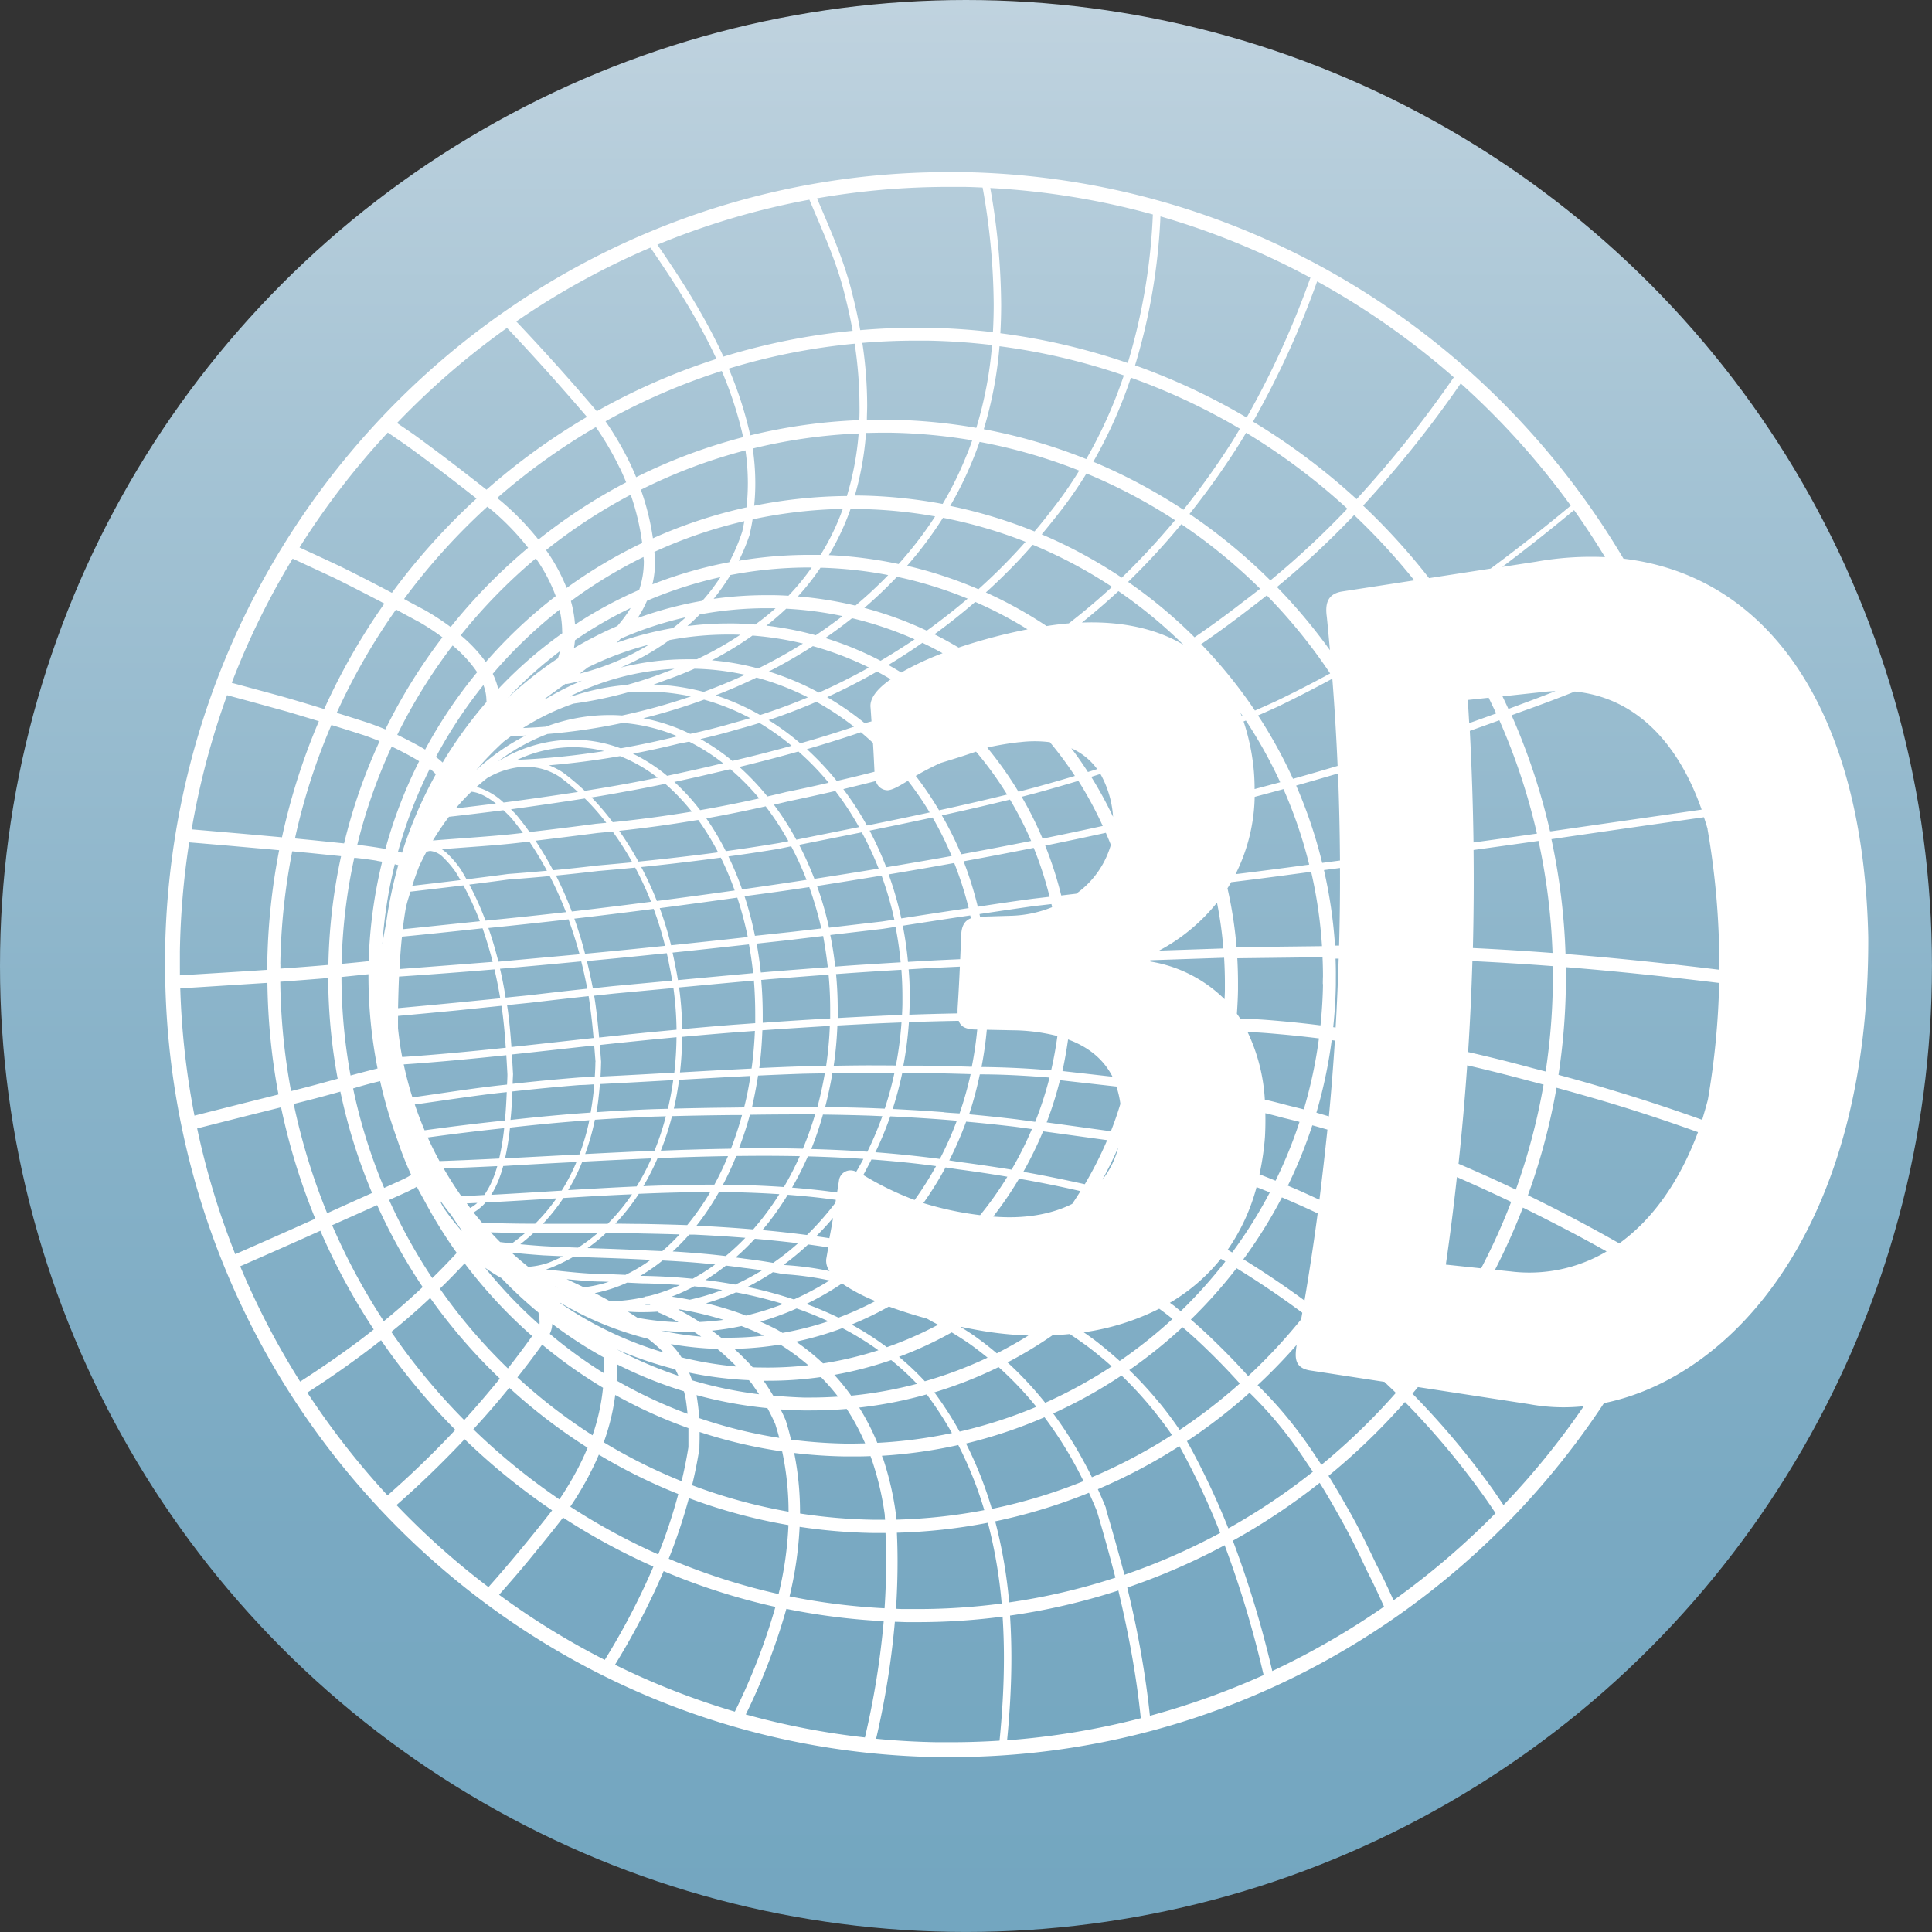 <svg id="Layer_1" data-name="Layer 1" xmlns="http://www.w3.org/2000/svg" xmlns:xlink="http://www.w3.org/1999/xlink" viewBox="0 0 523.45 523.45"><rect x="0" y="0" width="523.45" height="523.45" fill="#333333" stroke="none"/><defs><style>.cls-1{fill:url(#linear-gradient);}.cls-2{fill:#fff;}</style><linearGradient id="linear-gradient" x1="261.72" x2="261.72" y2="523.45" gradientUnits="userSpaceOnUse"><stop offset="0" stop-color="#c0d3df"/><stop offset="0.24" stop-color="#a4c3d4"/><stop offset="0.54" stop-color="#89b3c9"/><stop offset="0.8" stop-color="#79a9c2"/><stop offset="1" stop-color="#73a6c0"/></linearGradient></defs><circle class="cls-1" cx="261.72" cy="261.72" r="261.72"/><path class="cls-2" d="M549,394.44c-1.27-61.27-26.89-97.92-66.32-102.59C446.15,230.2,379.87,188.43,303.54,187.12c-1.22,0-2.45,0-3.67,0-115.75,0-210.45,93.77-212.32,211.1h0c0,1.17,0,2.35,0,3.52,0,117,92.93,212.82,209.18,214.81,1.22,0,2.45,0,3.67,0,73.69,0,138.84-38,177-95.9C512.15,513.6,549.29,473.1,549,394.44Zm-45,49.45-2.22-.79Q491,439.3,480.07,436q-7.47-2.28-15-4.29a176.22,176.22,0,0,0,2-24.05c0-.95,0-1.9,0-2.84,0-.77,0-1.52,0-2.29,13.86,1.12,27.7,2.59,41.54,4.28a214.25,214.25,0,0,1-3.07,31.67C505.05,440.32,504.52,442.14,504,443.89Zm-83,74a173.4,173.4,0,0,1-20.16,19.48q-.74-1.14-1.5-2.25A120.8,120.8,0,0,0,391.13,524q-3.54-4.25-7.58-8.21a150.77,150.77,0,0,0,10.56-10.89.68.68,0,0,0,0,.14c-.46,3.19-.65,6.09,3.72,6.77l20.08,3.08C418.92,515.89,420,516.86,421,517.87ZM117,401.66l1.77,0A172.31,172.31,0,0,1,122,371.14l5.17.5,8.06.82a152.62,152.62,0,0,0-3.44,29.46q-6.51.56-13,1c0-.42,0-.84,0-1.26Zm388.45-36.53a213.59,213.59,0,0,1,3.19,36.8c0,.43,0,.87,0,1.3-13.86-1.69-27.75-3.15-41.66-4.27a174.56,174.56,0,0,0-3.83-31.13l.16,0q20.54-3,41.17-5.92C504.84,363,505.17,364,505.48,365.13ZM258,534.16a133.67,133.67,0,0,0,13.65.93l2.3,0c1.58,0,3.15,0,4.72-.09.21.6.43,1.2.63,1.81a79.37,79.37,0,0,1,3.24,14.11c0,.44.05.88.08,1.32h-.67c-.84,0-1.69,0-2.53,0a145.58,145.58,0,0,1-19.84-1.69c0-.08,0-.17,0-.25A81.86,81.86,0,0,0,258,534.16Zm17.64-12.31a113.62,113.62,0,0,0,18.26-3.57,96.28,96.28,0,0,1,6.83,10.48,128.11,128.11,0,0,1-20.21,2.65A64.21,64.21,0,0,0,275.61,521.85Zm193.78-194c15.65,1.51,27.66,12.73,34.44,32q-20.43,2.94-40.78,5.87l-.3,0a174.31,174.31,0,0,0-10.42-31.44l3-1.1Q462.38,330.7,469.39,327.9ZM374.82,482.26a127.8,127.8,0,0,1-12.09,13.48c-.48-.39-1-.78-1.44-1.16s-1-.75-1.5-1.12a50.47,50.47,0,0,0,13.81-11.91Zm-164.9,23.82h0a103.35,103.35,0,0,0,15.87,5.41c.29.57.57,1.15.83,1.75A112.38,112.38,0,0,1,209.92,506.08Zm18.2,11.36c.13.47.26.95.38,1.44.25,1.57.45,3.13.6,4.67a128.14,128.14,0,0,1-19.21-9c.09-1.44.14-2.91.14-4.4A115.63,115.63,0,0,0,228.12,517.44Zm-33.71-24,.18,0a89.52,89.52,0,0,0,23.82,9.79,41,41,0,0,1,4.22,3.7A98.85,98.85,0,0,1,194.41,493.41Zm-3.68-9L192,484h0a49.35,49.35,0,0,0,6.2-3c1.91.08,3.83.14,5.75.21,4.71.16,9.43.32,14.2.58l1,0a42.59,42.59,0,0,1-6.87,4.11q-3.3-.15-6.56-.26h0C202.16,485.69,196,485,190.73,484.43Zm3.34,5h0l-.8-.34-.11-.07Zm26.24-197c-.05-.82-.12-1.63-.19-2.43a127.08,127.08,0,0,1,24.37-8.32c-.17.94-.35,1.88-.57,2.83a52.41,52.41,0,0,1-3.53,8.29,115.5,115.5,0,0,0-20.81,6,27.34,27.34,0,0,0,.73-6.31v-.09ZM212.73,488l3.9.19h0q5.16.07,10.38.48a49.28,49.28,0,0,1-8.19,2.91l-1.25.21a.36.36,0,0,0,0,.1,46.72,46.72,0,0,1-9.46,1.17q-2.07-1.16-4.13-2.22A38.76,38.76,0,0,0,212.73,488ZM201,489.27c-1.61-.79-3.18-1.53-4.66-2.2,3.56.36,7,.64,9.43.64l2,.08A35.63,35.63,0,0,1,201,489.27Zm-13.6-14.7h17.35a47.05,47.05,0,0,1-5.3,3.95c-3.14-.11-6.26-.24-9.36-.41-2.1-.14-4.21-.31-6.31-.51Q185.65,476.14,187.36,474.57Zm-5.84,2.81c-1.08-.11-2.16-.24-3.24-.37-.86-.86-1.7-1.73-2.53-2.63,3.07.09,6.2.14,9.34.17Q183.4,476,181.52,477.38ZM171.91,353.7c1-.84,1.91-1.63,2.89-2.39a22.18,22.18,0,0,1,8.5-2.94l2.28-.12a16.4,16.4,0,0,1,9,2.82c1.7,1.27,3.3,2.61,4.82,4-6.67,1-13.5,2-20.14,2.86A18,18,0,0,0,171.91,353.7Zm5.27,4.49c-3.72.47-7.37.92-10.88,1.32a58.67,58.67,0,0,1,4.21-4.51C172.7,355.17,175,356.51,177.18,358.19Zm32.89-48.09a102.31,102.31,0,0,0-11.75,6c.12-.72.22-1.43.28-2.15a113.48,113.48,0,0,1,15.09-8.74A33.82,33.82,0,0,1,210.07,310.1Zm18.58-2.38c-1.12,1-2.29,2-3.49,2.94a89.57,89.57,0,0,0-15.29,4l1.15-1.15A97.42,97.42,0,0,1,228.65,307.72Zm-26.76,13.75.2-.16a86.39,86.39,0,0,1,16.56-6.16A68.15,68.15,0,0,1,199.87,323Zm22.31-7.56a85.38,85.38,0,0,1,15.91-1.49l1.48,0,1.8.05a87.52,87.52,0,0,1-8.75,5.15c-1,.52-2,1-3,1.49l-1.17,0h-1.27A73.59,73.59,0,0,0,211,321.36,69.35,69.35,0,0,0,224.2,313.91Zm180.47,86.31h.85c-.2,6.22-.46,12.45-.83,18.66-.22,0-.43-.07-.65-.09.4-3.82.65-7.68.71-11.59,0-.7,0-1.4,0-2.1C404.77,403.46,404.73,401.84,404.67,400.22Zm1-3.54h-1.14a129.85,129.85,0,0,0-3-20.45l4.34-.57Q405.92,386.19,405.63,396.68Zm-2,25.62.82.12q-.66,10.27-1.62,20.53c-1.13-.33-2.26-.67-3.39-1A128.91,128.91,0,0,0,403.63,422.3Zm-200-75.82c2.38-.34,4.75-.72,7.13-1.13A41.35,41.35,0,0,1,221,351.2c-2.66.54-5.32,1.07-8,1.56-3.79.7-7.74,1.37-11.75,2a65.38,65.38,0,0,0-5.84-4.92h0l0,0a18.89,18.89,0,0,0-3.87-2C195.57,347.5,199.61,347.05,203.65,346.48Zm-20.73-.12A35.62,35.62,0,0,1,198,342.93h.59a35,35,0,0,1,7.92,1.06c-1.06.17-2.12.33-3.18.47C196.51,345.45,189.67,346.07,182.92,346.36ZM279.08,338v.15L279,338Zm40,3.58a32.43,32.43,0,0,1,8.19,0,101.44,101.44,0,0,1,6.78,9.14q-5.51,1.65-11.06,3.17L318.76,355a99.63,99.63,0,0,0-8.44-11.92l.39-.14A80.52,80.52,0,0,1,319.09,341.56ZM308.37,469.72A86.63,86.63,0,0,1,293,466.45a92.81,92.81,0,0,0,6-9.66l3.45.52q6.67.88,13.3,2A94.18,94.18,0,0,1,308.37,469.72ZM205.68,428.14c-.11-1.48-.23-3-.36-4.53,4.76-.52,9.48-1,14.11-1.46l6.68-.64a93.49,93.49,0,0,1-.59,9.59c-6.69.38-13.35.75-20,1.07.08-1.32.13-2.64.16-4v-.07Zm21.13,4.91q6.57-.37,13.16-.73l6.18-.32c-.46,2.91-1,5.76-1.72,8.53l-3.32.05q-7.87.07-15.73.28C226,438.28,226.45,435.67,226.81,433.05Zm77.07-87.78,3.38-1.13a94.66,94.66,0,0,1,8.42,11.63q-7.8,1.92-15.65,3.65l-2.79.61a91.16,91.16,0,0,0-6.31-9.32,69.5,69.5,0,0,1,6.74-3.5C299.74,346.58,301.81,345.94,303.88,345.27ZM248.21,431.9q6-.28,11.91-.49c2.05-.05,4.11-.08,6.17-.11-.54,3.11-1.21,6.16-2,9.13-1.41,0-2.83,0-4.24,0H258c-3.81,0-7.62,0-11.44.1C247.19,437.7,247.76,434.83,248.21,431.9ZM246.45,430l-6.59.34c-4.27.22-8.54.47-12.81.71a89.05,89.05,0,0,0,.58-9.64q6.9-.63,13.81-1.18l5.91-.43C247.21,423.23,246.91,426.64,246.45,430ZM289,403.12c1.88-.11,3.75-.23,5.63-.33,2.75-.15,5.5-.27,8.25-.4-.17,3.82-.37,7.62-.62,11.43,0,.43,0,.85,0,1.24H302q-6.4.12-12.82.35c.05-1.08.09-2.16.1-3.25,0-.55,0-1.09,0-1.63C289.32,408,289.22,405.56,289,403.12Zm14.21-8.58c-.07,1.94-.16,3.88-.24,5.83-2.82.13-5.64.25-8.45.41l-5.69.32a97.53,97.53,0,0,0-1.41-9.8q7.47-1.17,14.94-2.3l3.33-.49c.06.26.11.52.16.78C304,390,303.18,391.68,303.25,394.54Zm-14.17,22.89q6.5-.23,13-.35h.54c.48,1.42,1.66,2.28,4.54,2.35h.47a100.86,100.86,0,0,1-1.48,10.09q-6.84-.22-13.65-.31l-4.89,0A100,100,0,0,0,289.08,417.43Zm27.54-28.82-8.23.25-.15-.72c4.85-.72,9.7-1.44,14.56-2.13l4.93-.57c.07.27.12.56.18.84A31.85,31.85,0,0,1,316.62,388.61Zm5.92-4.6q-7.4,1-14.76,2.15a98.36,98.36,0,0,0-3.85-12.31q9.52-1.74,19-3.64a97.64,97.64,0,0,1,4.3,13.25Zm-17.27,2.52-3.17.48q-7.53,1.13-15.05,2.31a94.55,94.55,0,0,0-3.42-11.92q8.89-1.48,17.76-3.09A95,95,0,0,1,305.27,386.53ZM249.06,406l2.12-.2q8.06-.65,16.13-1.25c.29,3.11.44,6.28.44,9.49,0,.55,0,1.1,0,1.66,0,.24,0,.48,0,.73q-9.15.51-18.28,1.17c0-.16,0-.32,0-.48,0-.59,0-1.18,0-1.77Q249.46,410.59,249.06,406Zm.32,13.63q9.13-.64,18.27-1.18a100.34,100.34,0,0,1-1,10.83c-2.19,0-4.38.07-6.56.12q-5.79.19-11.56.47C249,426.52,249.24,423.1,249.38,419.62Zm19,11.64q4.57-.08,9.16-.11l7.62,0a95.54,95.54,0,0,1-2.63,9.71l-3.56-.15q-6.29-.21-12.58-.29C267.15,437.46,267.82,434.39,268.34,431.26Zm-.57-37.46L282,392.15H282l3.45-.54a93.79,93.79,0,0,1,1.39,9.61q-6.74.4-13.49.85l-4.24.31Q268.63,398,267.77,393.8Zm9.72,35.33c-2.95,0-5.89.06-8.83.1a102.14,102.14,0,0,0,1-10.9q6.07-.34,12.16-.62l5.21-.21a98,98,0,0,1-1.52,11.66C282.85,429.14,280.17,429.14,277.49,429.13Zm4.26-13.44q-6,.27-12,.61c0-.2,0-.39,0-.58,0-.57,0-1.13,0-1.69,0-3.26-.15-6.48-.45-9.64l4.18-.3q6.75-.46,13.52-.86c.18,2.41.28,4.84.28,7.3,0,.53,0,1.06,0,1.6,0,1.12-.06,2.24-.11,3.35C285.36,415.54,283.56,415.62,281.75,415.69Zm1.16-40.22a91.38,91.38,0,0,0-4.52-9.94c5.67-1.15,11.37-2.33,17.05-3.56a91.19,91.19,0,0,1,5.18,10.43Q291.77,374,282.91,375.47Zm-2,.34q-8.73,1.44-17.48,2.78a90.43,90.43,0,0,0-4.14-9.21L276.31,366A85.15,85.15,0,0,1,280.87,375.81Zm.73,1.93a93.22,93.22,0,0,1,3.45,11.89l-3.34.52q-7.2.83-14.36,1.67a92.05,92.05,0,0,0-3.25-11.29Q272.86,379.18,281.6,377.74Zm-14.5,24.79q-8.06.6-16.09,1.25l-2.14.19c-.28-2.66-.66-5.27-1.12-7.83l9.18-1c2.94-.37,5.89-.71,8.83-1.06Q266.6,398.21,267.1,402.53Zm-1.31,39.93c4.36.06,8.72.15,13.07.3l2.94.13a90.49,90.49,0,0,1-4.06,9.63c-5-.35-10.1-.58-15.19-.73A92.36,92.36,0,0,0,265.79,442.46Zm13.15,12.17c5.86.43,11.67,1,17.41,1.79a90.1,90.1,0,0,1-5.81,9.18,81.32,81.32,0,0,1-13.9-6.76Q277.84,456.77,278.94,454.63Zm1-2a93.33,93.33,0,0,0,4-9.69q7.26.34,14.51.89l3.53.29a91,91,0,0,1-4.6,10.36C291.61,453.72,285.79,453.12,279.92,452.67Zm18.66-10.81q-7-.54-14-.87a99.9,99.9,0,0,0,2.6-9.8l5.27.05q6.62.09,13.25.3a95.18,95.18,0,0,1-3,10.65C301.31,442.07,300,442,298.58,441.86Zm9.7-10.26c4.82,0,9.68.22,14.55.55,1.42.1,2.83.2,4.25.32a97.6,97.6,0,0,1-3.89,12l-5-.68q-6.45-.78-12.9-1.36A98.62,98.62,0,0,0,308.28,431.6ZM323,430.13q-7.15-.48-14.26-.55a100.83,100.83,0,0,0,1.44-10.09l6.88.14a51.3,51.3,0,0,1,12.25,1.56c-.43,3.15-1,6.26-1.7,9.3C326,430.36,324.5,430.24,323,430.13Zm9.24-8c5.28,1.95,9.5,5.18,12,10.08l-13.56-1.53C331.28,427.87,331.79,425,332.2,422.12Zm2.23-39.51-4.12.49A101.58,101.58,0,0,0,326,369.6q8.24-1.67,16.43-3.47c.48,1.08.92,2.17,1.36,3.27A24.61,24.61,0,0,1,334.43,382.61Zm10-20.65a106.61,106.61,0,0,0-6-11l2.49-.79A27.27,27.27,0,0,1,344.4,362Zm-2.82,2.29q-8.16,1.78-16.36,3.45a98.25,98.25,0,0,0-5.66-11.34l3.83-1q5.78-1.59,11.53-3.32A102.51,102.51,0,0,1,341.58,364.25Zm-19.4,4.06q-9.49,1.89-19,3.63A93.13,93.13,0,0,0,298,361.41l2.32-.51q8.08-1.78,16.14-3.77A95.32,95.32,0,0,1,322.18,368.31Zm-42.12-16.19a3.31,3.31,0,0,0,3.23,2.47c1.36-.11,3.07-1.13,5.45-2.57a87.27,87.27,0,0,1,5.89,8.58q-8.5,1.83-17,3.54a84.11,84.11,0,0,0-6.39-9.86C274.18,353.58,277.12,352.87,280.06,352.12Zm-4.51,12.44c-5.7,1.15-11.39,2.28-17.05,3.43a78.15,78.15,0,0,0-6.07-9.48l4.26-1q6.19-1.29,12.39-2.72A81.57,81.57,0,0,1,275.55,364.56ZM256.17,355h-.05c-1.8.45-3.6.87-5.39,1.28a68.72,68.72,0,0,0-7.59-8q7.14-1.72,14.34-3.71l1.66-.47a73.82,73.82,0,0,1,8.2,8.46Q261.76,353.87,256.17,355Zm-5.67,4.27a76.4,76.4,0,0,1,5.93,9.12l-2.41.49c-4.83.81-9.68,1.54-14.55,2.22a73.63,73.63,0,0,0-4.68-8l-.61-.89q8.07-1.44,16.1-3.26Zm3.8,11.1,2.88-.59a85.63,85.63,0,0,1,4.16,9.1q-8.73,1.34-17.46,2.57a85.91,85.91,0,0,0-3.7-8.92C244.9,371.89,249.61,371.18,254.3,370.39Zm7.77,10.45a95.17,95.17,0,0,1,3.27,11.22c-2.89.34-5.77.68-8.65,1l-9.33,1a94.31,94.31,0,0,0-2.82-10.74Q253.32,382.17,262.07,380.84Zm-14.63,34.5c0,.58,0,1.16,0,1.74,0,.22,0,.44,0,.65l-6.12.44c-4.56.36-9.12.76-13.66,1.17a93.6,93.6,0,0,0-.85-11.3l3.37-.31q8.44-.8,16.9-1.56Q247.44,410.67,247.44,415.34ZM246,442.52q6-.09,11.95-.1H260l3.66,0a91.2,91.2,0,0,1-3.31,9.3q-5.47-.14-11-.13c-2.1,0-4.21,0-6.31,0A94.5,94.5,0,0,0,246,442.52Zm3.4,11.12q5.07,0,10.11.1a83.23,83.23,0,0,1-4.31,8.36c-5.5-.38-11-.58-16.5-.63,1.3-2.48,2.51-5.08,3.6-7.78Q245.85,453.65,249.4,453.64Zm12.3.15c5,.14,10.06.36,15.05.69-.62,1.17-1.27,2.33-1.93,3.46a4.56,4.56,0,0,0-1.3-.34,3.14,3.14,0,0,0-3.37,2.58c-.16,1.14-.35,2.27-.53,3.41-1.66-.23-3.32-.46-5-.64q-3.6-.4-7.2-.69A87,87,0,0,0,261.7,453.79Zm41.06,1.52-2.75-.42a97.61,97.61,0,0,0,4.57-10.5q6.68.6,13.33,1.39l4.49.61a97.09,97.09,0,0,1-5.51,11Q309.84,456.25,302.76,455.31Zm22.67-8.3,17.36,2.39a100.54,100.54,0,0,1-6.06,11.94q-7.65-1.72-15.31-3.12l-1.35-.23A101.34,101.34,0,0,0,325.43,447Zm20.36,4.36a23.21,23.21,0,0,1-4.3,8.75Q343.83,455.86,345.79,451.37Zm-2-4.38-17.39-2.4A98.94,98.94,0,0,0,330,433.15l15.29,1.72a24.91,24.91,0,0,1,1.08,4.7C345.62,442.08,344.76,444.56,343.79,447Zm-6.21-97.33q-2.13-3.32-4.5-6.43a17.19,17.19,0,0,1,7,5.64Zm-58.24-7.9c.16,2.61.29,5.22.41,7.83-3.4.88-6.81,1.7-10.22,2.49a77.81,77.81,0,0,0-8.09-8.61q7.35-2.13,14.63-4.59C277.19,339.81,278.27,340.78,279.34,341.76Zm-19.69.12a71.2,71.2,0,0,0-8.58-6.29q6.54-2.18,12.94-4.95a77.77,77.77,0,0,1,10.19,6.74Q267,339.8,259.65,341.88Zm-10.89-7.66a65.21,65.21,0,0,0-12.06-5.34q5.64-2.17,11.09-4.81a73.09,73.09,0,0,1,13.92,5.36C257.45,331.22,253.12,332.82,248.76,334.22Zm8.54,8.33-.37.1c-5.23,1.46-10.47,2.79-15.69,4a58.13,58.13,0,0,0-8.64-5.93c3.33-.76,6.65-1.62,10-2.61,2-.53,4-1.12,6-1.74A69.5,69.5,0,0,1,257.3,342.55Zm-8.78,14.26q-8,1.79-16,3.18a58.18,58.18,0,0,0-7-7.64q5.86-1.25,11.71-2.65l3.47-.81A65,65,0,0,1,248.52,356.81ZM232,362.65c.39.54.77,1.08,1.15,1.64a72.81,72.81,0,0,1,4.23,7.13c-2.63.35-5.26.7-7.89,1q-6.84.82-13.69,1.51a88.3,88.3,0,0,0-5.22-8.34q10.19-1.08,20.27-2.77Zm-12.76,22.16-.73.09c-6.94.9-13.85,1.75-20.77,2.55a95.92,95.92,0,0,0-4.29-9.74q5.75-.56,11.47-1.24,5-.42,10-.91A90.35,90.35,0,0,1,219.21,384.81Zm-2.66-9.41q6.54-.66,13.09-1.46c2.81-.34,5.63-.71,8.44-1.09a84,84,0,0,1,3.76,8.9q-10.54,1.49-21.08,2.85A92.09,92.09,0,0,0,216.55,375.4Zm26,8.3a94.67,94.67,0,0,1,2.84,10.67l-6.58.73q-7.1.76-14.2,1.5c-.4-1.6-.83-3.2-1.31-4.78q-.8-2.67-1.76-5.28Q232,385.17,242.51,383.7ZM239,397.1l6.74-.74q.71,3.83,1.13,7.79-8.46.77-16.9,1.56l-3.47.33c-.23-1.42-.49-2.83-.79-4.21-.2-1.09-.43-2.17-.67-3.24Q232,397.86,239,397.1Zm-13.72,11.08a91.61,91.61,0,0,1,.84,11.3l-6.88.65c-4.62.45-9.33.95-14.09,1.47-.11-1.18-.22-2.37-.35-3.58-.26-2.55-.57-5.15-1-7.76l5.37-.58ZM205,437.8c.14-1.19.26-2.39.35-3.6,6.6-.32,13.23-.69,19.87-1.07-.36,2.62-.85,5.21-1.44,7.77L220,441c-5.22.19-10.4.47-15.58.82C204.67,440.49,204.87,439.15,205,437.8Zm19.85,5.09q8.12-.21,16.25-.29l2.76,0a93.58,93.58,0,0,1-3,9.12q-9.51.15-19,.53A77.87,77.87,0,0,0,224.89,442.89Zm15.21,10.83a81.23,81.23,0,0,1-3.69,7.74h-1c-6.08,0-12.17.16-18.24.41a67.5,67.5,0,0,0,3.85-7.59Q230.57,453.88,240.1,453.72Zm-2.5,9.76c5.47,0,11,.21,16.41.56a74.11,74.11,0,0,1-4.6,6.54c-.8,1-1.63,2-2.48,3q-7.71-.65-15.37-1c.73-.93,1.45-1.89,2.15-2.88Q235.77,466.73,237.6,463.48Zm9.74,12.64q5.88.51,11.75,1.21a69.44,69.44,0,0,1-6.75,5.32c-2.61-.45-5.22-.83-7.79-1.14-.8-.12-1.59-.22-2.39-.32A68.68,68.68,0,0,0,247.34,476.12Zm2.07-2.35c.54-.64,1.07-1.28,1.59-1.94a78.11,78.11,0,0,0,5.29-7.63c2.71.21,5.42.45,8.13.75,1.63.19,3.26.4,4.9.62l-.12.8a79.67,79.67,0,0,1-7.7,8.73Q255.46,474.32,249.41,473.77Zm19.16-3.36c-.3,1.85-.64,3.7-1,5.55-1.19-.18-2.38-.36-3.58-.52Q266.4,473,268.57,470.41Zm43.38-.3a97.31,97.31,0,0,0,7-10.26l2.07.36q7.31,1.32,14.58,3c-.72,1.17-1.47,2.32-2.23,3.45C327.53,469.59,320.12,470.78,312,470.11ZM354.48,401c0-.12,0-.23,0-.34l20-.68c.13,2.24.21,4.5.21,6.78,0,.61,0,1.22,0,1.83,0,.88-.06,1.75-.09,2.62A37.07,37.07,0,0,0,354.48,401Zm19.8-3.54-17.43.59a50.63,50.63,0,0,0,15.7-13A109.93,109.93,0,0,1,374.28,397.45Zm-95.59-65.21c.09,1.23.17,2.46.25,3.69-.61.16-1.22.33-1.84.48h0a80.29,80.29,0,0,0-10.18-7.05q6.9-3.14,13.52-6.93c1.26.67,2.49,1.36,3.71,2.09C280.45,327.11,278.36,329.75,278.69,332.24Zm-14-4.1a75.09,75.09,0,0,0-13.58-5.72c4.1-2.11,8.1-4.4,11.95-6.88a86.4,86.4,0,0,1,15.19,5.8Q271.61,325.06,264.69,328.14Zm-16.44-6.55a72.69,72.69,0,0,0-12.56-2.21,91.61,91.61,0,0,0,10.66-6.46l.35-.24a85.6,85.6,0,0,1,13.67,2.16Q254.5,318.5,248.25,321.59Zm-3.59,1.72c-3.66,1.69-7.4,3.23-11.18,4.63a61.68,61.68,0,0,0-13.56-2c1.36-.47,2.72-1,4.06-1.49,2.37-.83,4.69-1.77,7-2.79A71.3,71.3,0,0,1,244.66,323.31Zm-11.07,6.74a62.07,62.07,0,0,1,12.49,5c-1.35.4-2.71.79-4.07,1.16q-6.09,1.8-12.19,3.1a50.13,50.13,0,0,0-12.71-4.23A164.44,164.44,0,0,0,233.59,330.05Zm-4.05,11.37a56,56,0,0,1,9.2,5.85l-2,.46c-4.38,1.06-8.78,2-13.17,2.95a45.58,45.58,0,0,0-9.27-6q6.21-1.18,12.4-2.71Zm-16.12,13.32c3.22-.59,6.43-1.22,9.65-1.89a56,56,0,0,1,7.18,7.53q-10.65,1.77-21.43,2.87a66.62,66.62,0,0,0-5.59-6.58l-.14-.14C206.61,356,210.07,355.36,213.42,354.74Zm.7,19.37c-3.13.3-6.25.59-9.38.86q-6,.72-12.07,1.29a92,92,0,0,0-4.77-8q8.37-1,16.78-2.09l4.13-.39A83.74,83.74,0,0,1,214.12,374.11Zm-18,13.52-.15,0q-10.78,1.23-21.61,2.28a80.75,80.75,0,0,0-4.39-9.76c3.24-.4,6.79-.86,10.58-1.37q5.61-.41,11.21-.94A96.92,96.92,0,0,1,196.16,387.63Zm.08,2,.65-.07q1.67,4.64,3,9.47-11,1-22,2c-.78-3.12-1.67-6.16-2.71-9.12Q185.68,390.86,196.24,389.65Zm2.19-.25q10.15-1.18,20.31-2.49l1.22-.16q1,2.72,1.85,5.51c.45,1.48.86,3,1.23,4.5q-10.83,1.13-21.67,2.15C200.51,395.68,199.54,392.5,198.43,389.4Zm25.08,9.34c.25,1.13.5,2.25.71,3.38.28,1.34.53,2.69.75,4.06l-16,1.49-5.51.59c0-.26-.08-.53-.13-.8q-.66-3.33-1.46-6.57Q212.7,399.87,223.51,398.74Zm-19.34,29.48c0,1.35-.08,2.69-.16,4l-4.15.2h0q-9.1.72-18.1,1.72c0-.9.07-1.76.1-2.58v-.06c-.1-1.73-.2-3.51-.31-5.31,7.46-.79,14.93-1.64,22.3-2.44Q204,426,204.17,428.22Zm-22.52,8c6.07-.67,12.15-1.26,18.3-1.75,1.3,0,2.61-.12,3.92-.19-.1,1.12-.2,2.24-.34,3.34-.18,1.45-.4,2.89-.65,4.32l-3.25.23q-9.24.72-18.46,1.76C181.41,441.25,181.55,438.63,181.65,436.21ZM204,443.87q8-.54,16-.85l3.23-.09a74.17,74.17,0,0,1-3.09,9.35c-6.28.25-12.55.56-18.78.88A66.54,66.54,0,0,0,204,443.87Zm15.31,10.47a63.7,63.7,0,0,1-4,7.6c-6.19.27-12.38.63-18.56,1a53.71,53.71,0,0,0,3.83-7.71Q210,454.73,219.35,454.34Zm-3.45,9.6c6.46-.28,12.92-.46,19.38-.47-1,1.75-2.1,3.43-3.23,5q-1.45,2.06-3,3.95-6.15-.21-12.29-.32c-2.37,0-4.78-.06-7.2-.07A56.37,56.37,0,0,0,215.9,463.94ZM229.54,475l1.49,0c4.56.22,9.15.5,13.73.86a63.14,63.14,0,0,1-5.32,4.94c-2.75-.32-5.48-.6-8.19-.81q-3.1-.26-6.16-.43A60.7,60.7,0,0,0,229.54,475Zm10,8.39c1.58.19,3.15.39,4.73.61h0c1.64.19,3.3.42,5,.68a64.42,64.42,0,0,1-7.24,3.85c-2.69-.49-5.4-.9-8.1-1.23A60.87,60.87,0,0,0,239.49,483.4Zm12.71,1.79c1,.17,2,.36,2.94.55l.08,0h.08a81.82,81.82,0,0,1,12.21,1.69,77.48,77.48,0,0,1-9.64,5.14,116.3,116.3,0,0,0-12.59-3.39A67.51,67.51,0,0,0,252.2,485.19Zm3.34-1.94-.44-.08a73.38,73.38,0,0,0,6.62-5.5c1.83.24,3.64.51,5.46.79-.19,1.05-.36,2.11-.55,3.16a4.73,4.73,0,0,0,.9,3.26A83.47,83.47,0,0,0,255.54,483.25Zm125.3-63.13c2.87.12,3.64.13,9.14.63,3.39.3,6.77.67,10.14,1.09a124.88,124.88,0,0,1-4.1,19.23l-4.56-1.14c-2.15-.58-4.1-1.07-6-1.51A49,49,0,0,0,380.84,420.12Zm20.38-13c-.06,3.78-.3,7.5-.68,11.19-3.41-.43-6.82-.8-10.25-1.11-6.72-.6-6.57-.5-11.51-.74-.29-.45-.59-.88-.89-1.3.15-2.17.27-4.35.3-6.54,0-.63,0-1.26,0-1.89,0-2.21-.07-4.41-.19-6.6l23.09-.28c.08,1.73.12,3.47.12,5.23C401.23,405.78,401.22,406.46,401.22,407.14Zm-23.42-10a114.9,114.9,0,0,0-2.46-15.95c.34-.54.68-1.09,1-1.65q8.21-1,16.41-2.11l5.26-.7A124.88,124.88,0,0,1,401,396.84ZM287,322.7c-1.16-.71-2.32-1.39-3.5-2.05q4.69-2.82,9.23-6c1.86.88,3.68,1.83,5.47,2.82A78.31,78.31,0,0,0,287,322.7Zm-5.58-3.17a89.51,89.51,0,0,0-15-6.18q3.73-2.57,7.26-5.37a98.26,98.26,0,0,1,16.95,5.73C287.56,315.75,284.5,317.7,281.39,319.53Zm-17.56-6.92a88.67,88.67,0,0,0-13.4-2.61c1.89-1.46,3.68-3,5.36-4.59a98.24,98.24,0,0,1,15.27,2Q267.55,310.13,263.83,312.61Zm-16.39-2.91q-2.87-.24-5.79-.29l-1.54,0a88,88,0,0,0-11.07.7q1.72-1.51,3.33-3.14a98.39,98.39,0,0,1,18.19-1.69l1.71,0,.65,0A68.89,68.89,0,0,1,247.44,309.7Zm-21.93,12c-.74.28-1.47.56-2.21.82h0a106,106,0,0,1-10.68,3.54,62.49,62.49,0,0,0-14.75,3.05l-.8.11A71.77,71.77,0,0,1,225.51,321.7Zm-27.29,9.42a108,108,0,0,0,12.58-2.48c.72-.18,1.44-.38,2.15-.57,1.54-.13,3.1-.19,4.67-.19h1A58.47,58.47,0,0,1,230,329.18a162.12,162.12,0,0,1-18.64,5.16c-.84-.06-1.67-.1-2.51-.12H208a49.33,49.33,0,0,0-17.3,3.15c-2.07.16-4.13.29-6.19.37A64.63,64.63,0,0,1,198.22,331.12Zm-7.06,8.23a161.56,161.56,0,0,0,20.33-3A47.73,47.73,0,0,1,226.43,340l-.09,0h-.06q-7.64,1.89-15.31,3.24a37.13,37.13,0,0,0-12.3-2.34H198a38.8,38.8,0,0,0-20.34,5.95A54.38,54.38,0,0,1,191.16,339.35Zm10.08,17.48c.3.3.61.59.9.89a64.38,64.38,0,0,1,4.92,5.7l-2.66.25h-.05q-9,1.21-18.09,2.25-1.75-2.46-3.72-4.84l0,0,0,0-1.32-1.32C187.82,358.85,194.61,357.88,201.24,356.83ZM191,376.41q-5.28.49-10.57.88h0c-4,.55-7.8,1-11.2,1.45-.53-.94-1.07-1.87-1.64-2.79v0l0,0a27.36,27.36,0,0,0-3.5-4.12,11.72,11.72,0,0,0-1.59-1.26c6.62-.53,14.49-1,20.12-1.65l3.62-.41A86.67,86.67,0,0,1,191,376.41Zm-28-3.51a26.11,26.11,0,0,1,3.29,3.88q.67,1.07,1.29,2.16c-5.68.7-10.21,1.21-13.06,1.55.57-1.8,1.2-3.58,1.88-5.32.61-1.31,1.25-2.58,1.92-3.82a2.42,2.42,0,0,1,1.16-.3A5.7,5.7,0,0,1,163,372.9Zm5.37,7.47a79.21,79.21,0,0,1,4.46,9.72c-7.48.76-16.65,1.73-20.89,2.16.21-1.76.45-3.5.74-5.23s.86-3.32,1.35-4.95C156.91,381.73,162,381.16,168.39,380.37ZM173.57,392c1,2.95,1.94,6,2.73,9.1q-12.62,1-25.24,1.94c.15-2.93.36-5.87.67-8.78C155.87,393.89,165.75,392.85,173.57,392Zm3.21,11.09q.9,3.86,1.57,7.88l-12,1.19q-7.83.76-15.68,1.47c.06-2.83.13-5.69.26-8.55Q163.89,404.21,176.78,403.13Zm1.52-.13q11-.93,22-2,.83,3.32,1.5,6.71c0,.23.07.46.12.69q-7.86.85-15.7,1.78l-6.41.64C179.41,408.19,178.9,405.57,178.3,403Zm8.19,9.21q7.9-.93,15.81-1.79c.41,2.6.72,5.2,1,7.76.12,1.2.23,2.4.34,3.58-7.36.81-14.82,1.65-22.26,2.44,0-.35-.05-.71-.07-1.06-.22-2.88-.48-5.82-.88-8.76-.07-.51-.15-1-.23-1.53ZM181,446q9.41-1.07,18.82-1.8l2.68-.2a63.19,63.19,0,0,1-2.68,9.27c-6.77.35-13.5.72-20.16,1.05A72.87,72.87,0,0,0,181,446Zm18,9.33a52.67,52.67,0,0,1-4,7.75c-6.38.39-12.75.79-19.1,1.13a25,25,0,0,0,1.93-3.8,37.48,37.48,0,0,0,1.33-4C185.68,456,192.3,455.66,199,455.31Zm-3.49,9.74c6.18-.38,12.37-.75,18.55-1a53.8,53.8,0,0,1-6.6,8H189.9A51.75,51.75,0,0,0,195.48,465.05Zm11.5,9.53c3.29,0,6.54,0,9.72.09,3.41.06,6.8.15,10.2.25a52.37,52.37,0,0,1-4.68,4.53l-3.92-.17c-4.78-.26-9.53-.43-14.23-.59l-2.09-.07A48.77,48.77,0,0,0,207,474.58ZM222.33,482c2.88.14,5.78.33,8.72.56,1.83.15,3.68.33,5.53.52a56.2,56.2,0,0,1-6.09,3.87c-4.61-.46-9.22-.71-13.76-.78l-.43,0A47.58,47.58,0,0,0,222.33,482ZM219,494c-.49,0-1,0-1.49,0l1.17-.27A3.33,3.33,0,0,0,219,494Zm-3,2H217c1.36,0,2.71-.05,4.05-.14L221,496a49.42,49.42,0,0,1,5.65,2.73,72.63,72.63,0,0,1-11.1-1.2c-.86-.56-1.73-1.12-2.63-1.67C214,495.93,215,496,216,496Zm14.93-7c2.53.27,5.06.59,7.58,1a62.28,62.28,0,0,1-8.8,2.63c-1.63-.32-3.27-.6-4.91-.83A51.09,51.09,0,0,0,230.9,489Zm11.31,1.64A116.77,116.77,0,0,1,255,493.79a73.38,73.38,0,0,1-10.1,3.14c-.52-.2-1-.41-1.57-.6a90.24,90.24,0,0,0-9.22-2.74A64.88,64.88,0,0,0,242.21,490.65ZM258.66,495q4.39,1.53,8.6,3.47a85,85,0,0,1-12.43,3.15c-.5-.3-1-.6-1.51-.89h0l0,0c-1.47-.77-3-1.48-4.48-2.16A74.32,74.32,0,0,0,258.66,495Zm2.62-1.21a79.07,79.07,0,0,0,9.61-5.52l.21.06A46.9,46.9,0,0,0,280,493a86.5,86.5,0,0,1-10,4.49Q265.72,495.43,261.28,493.78Zm124.27-45.31c.12-2.23.15-4.35.1-6.38,1.55.38,3.15.78,4.89,1.26h0c1.46.35,2.92.72,4.37,1.09a124.6,124.6,0,0,1-6.49,15.94c-1.45-.59-2.91-1.17-4.36-1.74A72.13,72.13,0,0,0,385.55,448.47Zm12.83-3.1c1.37.37,2.73.77,4.09,1.16q-1,9.53-2.17,19-2.18-1-4.37-2c-1.39-.62-2.79-1.22-4.19-1.81A127.84,127.84,0,0,0,398.38,445.37Zm7.49-71.74-4.82.64A128.94,128.94,0,0,0,394,353.33q5.68-1.6,11.34-3.28Q405.79,361.84,405.87,373.63Zm-8.34,1.11-5,.67q-7.47,1-14.95,1.92a48.75,48.75,0,0,0,5.18-20.95c2.6-.69,5.21-1.38,7.8-2.1A125.27,125.27,0,0,1,397.53,374.74Zm-14.79-20.46c0-1.53-.06-3.1-.19-4.73a58.65,58.65,0,0,0-2.8-13.6l.62-.25a126.75,126.75,0,0,1,9.31,16.72C387.37,353.05,385.05,353.66,382.74,354.28Zm-3.49-19.76c-.13-.36-.27-.7-.41-1,.22.32.45.62.67.94Zm-15.8-19.36c-7.79-4.6-17.33-6.38-27.5-6q5.1-4.08,9.89-8.52a128.74,128.74,0,0,1,17.62,14.53Zm-31-5.79c-2,.16-4,.41-6.07.73A115.55,115.55,0,0,0,309.93,301c1.72-1.56,3.42-3.16,5.07-4.8q4-3.92,7.64-8.11a127,127,0,0,1,21.47,11.4Q338.49,304.68,332.42,309.37ZM321.22,311a148.83,148.83,0,0,0-18.68,4.94c-2.14-1.26-4.32-2.48-6.56-3.59q5.72-4.16,11.06-8.78A111,111,0,0,1,321.22,311Zm-27.3.36A100.9,100.9,0,0,0,277,305.19a117.48,117.48,0,0,0,8.85-8.43A111,111,0,0,1,305,302.69Q299.62,307.25,293.92,311.36Zm-19.34-6.79A103.17,103.17,0,0,0,259,302.08a66.18,66.18,0,0,0,6.12-7.78,111.89,111.89,0,0,1,18.35,2A114.83,114.83,0,0,1,274.58,304.57Zm-18.14-2.67c-1.36-.08-2.73-.14-4.1-.16l-1.78,0a102,102,0,0,0-14.39,1,57.6,57.6,0,0,0,4.54-6.45,112.71,112.71,0,0,1,21.41-2.05h.62A64.93,64.93,0,0,1,256.44,301.9Zm-18.46-5a54.22,54.22,0,0,1-4.87,6.37,101,101,0,0,0-17.53,4.67,30.53,30.53,0,0,0,2.53-4.68A111.47,111.47,0,0,1,238,296.86Zm-22,3.42a115.37,115.37,0,0,0-17.37,9.4,31.46,31.46,0,0,0-1.11-6.38,127.49,127.49,0,0,1,19.67-11.95l.09,1.16A23.88,23.88,0,0,1,216,300.28Zm-15.61,24.64a76.21,76.21,0,0,0-9.75,4.94l-.3,0c1.87-1.39,3.81-2.78,5.76-4.18l0,.14C197.55,325.59,199,325.27,200.39,324.92Zm-20,4.65a112.17,112.17,0,0,1,14.16-12.69c-.15.64-.33,1.29-.54,1.93A105.42,105.42,0,0,0,180.41,329.57Zm14.74-17.51a117.22,117.22,0,0,0-17.31,15.08,18.23,18.23,0,0,0-1.48-4.13,127.7,127.7,0,0,1,18.1-17.38,26.55,26.55,0,0,1,.71,6C195.17,311.76,195.16,311.91,195.15,312.06Zm-15.82,29.33c.68-.52,1.37-1,2.06-1.54q2,0,3.9-.12a60.11,60.11,0,0,0-13.4,9.35A84.6,84.6,0,0,1,179.33,341.39Zm-4.69-10.7a116.58,116.58,0,0,0-11.86,16.36,19.55,19.55,0,0,0-1.81-1.51,126.46,126.46,0,0,1,12.86-19.48,11.78,11.78,0,0,1,.82,4.2C174.65,330.4,174.64,330.55,174.64,330.69Zm-11.75,33.25c.53-.75,1.07-1.48,1.61-2.19,4.7-.53,9.67-1.13,14.75-1.78.77.7,1.49,1.42,2.13,2.1q1.65,2,3.15,4.05l-2.23.25c-6.13.69-15.1,1.22-22.16,1.81C161,366.72,161.94,365.3,162.89,363.94Zm-11.12,7.53c-.33-.1-.69-.19-1.07-.28a125.13,125.13,0,0,1,8.61-22.46,12.24,12.24,0,0,1,1.63,1.49A115.4,115.4,0,0,0,151.77,371.47Zm-1,3.38a115.86,115.86,0,0,0-3.32,15.9c-.38,1.85-.72,3.73-1,5.64a124.83,124.83,0,0,1,3.37-21.78Zm-.09,40.85q8-.72,15.92-1.49L178.68,413l.24,1.59c.39,2.89.65,5.8.86,8.66,0,.37.06.74.08,1.11-9.52,1-19,1.91-28.07,2.51-.14-.73-.27-1.47-.4-2.21-.29-1.84-.54-3.7-.73-5.57l0-1.21C150.65,417.16,150.66,416.43,150.67,415.7ZM180,426.38c.11,1.76.21,3.5.3,5.2,0,.87-.06,1.8-.1,2.76l-.84.09c-7.6.78-17.22,2.32-24.8,3.38q-1.38-4.38-2.36-8.94C161.23,428.27,170.59,427.37,180,426.38Zm-.42,10.06.54-.06c-.1,2.43-.25,5.05-.49,7.72l-.24,0q-10.78,1.13-21.53,2.63-1.46-3.44-2.66-7C162.75,438.7,172.17,437.2,179.58,436.44Zm-.16,9.71a67.59,67.59,0,0,1-1.36,8.23c-5.44.27-10.84.51-16.17.69-1.13-2.08-2.2-4.22-3.18-6.4Q169,447.25,179.42,446.15Zm-17,20.07c.88,1.23,1.8,2.42,2.73,3.58.87,1.33,1.77,2.65,2.69,3.94l.06.25c-1.13-1.27-2.21-2.6-3.26-4-.46-.61-.91-1.23-1.36-1.86s-.87-1.52-1.3-2.29Zm5.39-1.65q-2.55-3.63-4.79-7.52,7.2-.26,14.53-.62a30.64,30.64,0,0,1-1.15,3.39,21.26,21.26,0,0,1-1.92,3.75v0h0c-.13.23-.28.45-.43.68C171.93,464.39,169.86,464.48,167.79,464.57Zm4.33,1.83a9.88,9.88,0,0,1-1.93,1.37h0c-.32-.41-.63-.83-.93-1.24Zm1.45.73c.27-.27.53-.55.79-.84,6.39-.33,12.79-.73,19.2-1.12a50.15,50.15,0,0,1-5.77,6.87c-4.87,0-9.69-.09-14.37-.26-.78-.91-1.56-1.85-2.31-2.79A12.53,12.53,0,0,0,173.57,467.13Zm5,19.56a116.91,116.91,0,0,0,10.11,9.41,15.38,15.38,0,0,1,.31,2.6,6.55,6.55,0,0,1-.05.7,127.86,127.86,0,0,1-14.77-15.48A44.34,44.34,0,0,0,178.52,486.69Zm7.3-3c-1.54-1.23-3-2.5-4.49-3.83,2.85.31,5.71.55,8.56.75l5.37.25c-1.23.62-2.48,1.19-3.79,1.71A21.37,21.37,0,0,1,185.82,483.73ZM221.9,501c1.86.17,3.74.28,5.64.32h1.28c.68,0,1.36,0,2,0q1,.64,2,1.32A85.2,85.2,0,0,1,221.9,501Zm10.53-2.29a65.33,65.33,0,0,0-5.84-3.42l.28-.05a90.85,90.85,0,0,1,12,2.85Q235.7,498.5,232.43,498.67Zm11.35,1.08q3.08,1.17,6,2.59a87.1,87.1,0,0,1-9.74.55h-1.83c-.81-.65-1.64-1.29-2.5-1.91A73.83,73.83,0,0,0,243.78,499.75Zm10.43,5a62.85,62.85,0,0,1,7.61,5.6,99.36,99.36,0,0,1-11.1.63L249,511q-1.12,0-2.25-.06a65.68,65.68,0,0,0-5-5A88.07,88.07,0,0,0,254.21,504.79Zm4.29-.8a87.52,87.52,0,0,0,12.56-3.66,80.59,80.59,0,0,1,9.75,6,98,98,0,0,1-15,3.56A62.77,62.77,0,0,0,258.5,504Zm15.05-4.63a90.39,90.39,0,0,0,10.11-4.88c3.26,1.2,6.75,2.3,10.28,3.27.53.29,1.06.58,1.59.89l0,0h0l1.46.77a99.28,99.28,0,0,1-13.88,6.09A82.88,82.88,0,0,0,273.55,499.36Zm27.12,2.13q2.52,1.5,4.9,3.15c1.66,1.18,3.26,2.42,4.82,3.69a111.16,111.16,0,0,1-17,6.4,75.13,75.13,0,0,0-7-6.63A102.34,102.34,0,0,0,300.67,501.49Zm6.35,1.08c-1.26-.87-2.56-1.7-3.87-2.52l.1-.06q2.69.56,5.21,1a94,94,0,0,0,13,1.34c-2.78,1.73-5.64,3.35-8.57,4.83Q310.06,504.75,307,502.57Zm20.94-.31c1.57-.06,3.14-.17,4.69-.33,1.87,1.25,3.73,2.53,5.54,3.9,2,1.56,4,3.19,5.83,4.87A127.72,127.72,0,0,1,326,520.56a95.75,95.75,0,0,0-10.21-10.94A115.08,115.08,0,0,0,328,502.26Zm11.76,1.56c-1.08-.81-2.17-1.59-3.27-2.36a65.75,65.75,0,0,0,20.44-6.39c.86.63,1.71,1.26,2.54,1.91l1.07.86a128.09,128.09,0,0,1-14.32,11.4Q343.09,506.44,339.72,503.82Zm43.55-41.7c1.2.48,2.4.95,3.59,1.44a125.81,125.81,0,0,1-10.2,16.27l-1.23-.72A54.11,54.11,0,0,0,383.27,462.12Zm6.87,2.79c1.46.62,2.91,1.24,4.36,1.89,1.78.78,3.56,1.6,5.33,2.44q-1.57,11.83-3.57,23.61-8.07-5.93-16.57-11.17A128.49,128.49,0,0,0,390.14,464.91Zm51.92-94.12q8.81-1.21,17.6-2.46a171.48,171.48,0,0,1,3.8,30.36q-10.79-.82-21.58-1.34Q442.21,384.08,442.06,370.79Zm17.17-4.44q-8.58,1.22-17.18,2.4-.21-15.11-1-30.24,4-1.41,8-2.87A169.75,169.75,0,0,1,459.23,366.35Zm-11.05-32.56q-3.65,1.33-7.3,2.62c-.12-2.09-.24-4.18-.38-6.27l5.66-.6C446.85,331,447.53,332.36,448.18,333.79ZM405.23,348q-6,1.8-12.09,3.5a130.72,130.72,0,0,0-9.47-17.17c1.84-.79,3.66-1.61,5.47-2.44q7.42-3.59,14.66-7.52Q404.72,336.15,405.23,348ZM388.5,330.48q-2.82,1.29-5.67,2.53a131,131,0,0,0-14.57-18q6.45-4.43,12.62-9.21c1.75-1.31,3.46-2.64,5.16-4a147.5,147.5,0,0,1,17.17,21.15Q396,326.88,388.5,330.48Zm-9.15-26.72q-6.32,4.9-12.89,9.39a131.67,131.67,0,0,0-18-15,192.71,192.71,0,0,0,14.42-15.64A147.78,147.78,0,0,1,384.24,300C382.63,301.26,381,302.52,379.35,303.76ZM346.75,297a131.7,131.7,0,0,0-21.69-11.73c1.38-1.65,2.74-3.33,4.05-5a114.23,114.23,0,0,0,8.07-11.49,146.39,146.39,0,0,1,24,12.65A194.23,194.23,0,0,1,346.75,297Zm-19.23-18q-2.14,2.79-4.41,5.47a131,131,0,0,0-22.85-6.91,98.91,98.91,0,0,0,6.21-12.7c.63-1.54,1.2-3.08,1.75-4.64a145.18,145.18,0,0,1,27,7.78A110.75,110.75,0,0,1,327.52,279Zm-6.86,8.31q-3.42,3.86-7.08,7.48-2.77,2.73-5.67,5.34a114.81,114.81,0,0,0-19.33-6.35,105.15,105.15,0,0,0,9.73-13A126.69,126.69,0,0,1,320.66,287.28Zm-34.33,6a115.67,115.67,0,0,0-18.94-2.42,67.3,67.3,0,0,0,5.87-12.49h.21l2.24,0a128.85,128.85,0,0,1,20.47,2A103.19,103.19,0,0,1,286.33,293.25Zm-14-18.43a132.24,132.24,0,0,0-25.18,2.63,59.52,59.52,0,0,0,.31-6.08v-.13a63.46,63.46,0,0,0-.7-9.28,145.26,145.26,0,0,1,28.7-4.08A79.73,79.73,0,0,1,272.29,274.82Zm-1.19,3.55a64.78,64.78,0,0,1-6,12.39c-.3,0-.61,0-.92,0l-2,0a116.14,116.14,0,0,0-19.23,1.6,54.29,54.29,0,0,0,3-7.25V285c.29-1.27.54-2.54.74-3.8A128.18,128.18,0,0,1,271.1,278.37Zm-25.7-7a59.91,59.91,0,0,1-.36,6.52,130.47,130.47,0,0,0-25.36,8.38,68.37,68.37,0,0,0-3.26-13.15,144.66,144.66,0,0,1,28.33-10.67,61.26,61.26,0,0,1,.65,8.79ZM216.81,287.6a131.58,131.58,0,0,0-20.47,12.18,48.79,48.79,0,0,0-5.57-10.25,146.18,146.18,0,0,1,22.93-15A65.92,65.92,0,0,1,216.81,287.6ZM193.39,302a130.7,130.7,0,0,0-18.95,17.85,39.16,39.16,0,0,0-6.8-7.24A148.56,148.56,0,0,1,188,291.77,44.44,44.44,0,0,1,193.39,302ZM172,322.48l.09.15A129.75,129.75,0,0,0,158,343.58l-.14-.09c-2.32-1.38-4.85-2.66-7.13-3.78l-.28-.13a147,147,0,0,1,15-24.2A34.83,34.83,0,0,1,172,322.48Zm-15.61,24.24a128.3,128.3,0,0,0-9.14,23.76l-1.77-.29c-1.85-.3-3.84-.57-5.86-.81a146.19,146.19,0,0,1,9.33-26.62l.25.12C151.54,344,154.13,345.36,156.37,346.72Zm-11.46,27,1.43.24a129.26,129.26,0,0,0-3.65,26.95c-2.44.26-4.89.5-7.33.72a148.42,148.42,0,0,1,3.43-28.74C140.91,373.1,143,373.38,144.91,373.68Zm-2.28,30.76c0,.13,0,.25,0,.38a129.22,129.22,0,0,0,2.46,25.12c-2.54.62-4.94,1.26-7.31,1.9a149.52,149.52,0,0,1-2.46-26.69Q139,404.82,142.63,404.44Zm3.18,29a128.68,128.68,0,0,0,4.62,15.73,88.82,88.82,0,0,0,3.75,9.54,4,4,0,0,1-.81.56c-.75.44-1.68.84-2.49,1.22l-4,1.81a147.52,147.52,0,0,1-8.41-26.95C140.85,434.67,143.27,434,145.81,433.41Zm6.55,30.26h0a28.85,28.85,0,0,0,3.16-1.61l.2-.13c.57,1.1,1.16,2.18,1.77,3.23a131.75,131.75,0,0,0,9.06,14.72q-3.25,3.52-6.63,6.83a148.12,148.12,0,0,1-11.7-21.17Zm16.37,19.09A131.93,131.93,0,0,0,187,502.48q-3.22,4.51-6.57,8.77A147.59,147.59,0,0,1,162,489.65Q165.43,486.32,168.73,482.76Zm21,22a131.34,131.34,0,0,0,16.45,11.66,56.54,56.54,0,0,1-2.84,12.88A146.16,146.16,0,0,1,183,513.68Q186.43,509.36,189.73,504.78Zm2-2.9a6.54,6.54,0,0,0,.69-2.75,115.07,115.07,0,0,0,14,9.1c0,.62,0,1.23,0,1.84,0,.81,0,1.61-.05,2.4A126.93,126.93,0,0,1,191.77,501.88Zm17.75,16.5a131.21,131.21,0,0,0,19.84,9c0,.87,0,1.74,0,2.6s0,1.7,0,2.54q-.75,4.68-1.85,9.23a145.11,145.11,0,0,1-21.09-10.54A60.21,60.21,0,0,0,209.52,518.38Zm18-10.12,0,0a20.21,20.21,0,0,0-2.92-3.65,89.65,89.65,0,0,0,12.58,1.3c.71.59,1.41,1.18,2.08,1.78,1.08,1,2.13,2,3.15,3A99.58,99.58,0,0,1,227.48,508.26Zm18.27,6.17c.24.28.48.55.7.83.71,1,1.38,2,2,2.94a111.94,111.94,0,0,1-18.13-3.78c-.25-.71-.52-1.4-.81-2.08A101.9,101.9,0,0,0,245.75,514.43Zm5,7.58c.78,1.42,1.48,2.86,2.11,4.3.39,1.24.75,2.48,1.07,3.71a127.45,127.45,0,0,1-21.66-5.35c-.16-2.06-.4-4.14-.75-6.24A116.15,116.15,0,0,0,250.72,522Zm1.56-3.4c-.81-1.37-1.68-2.72-2.62-4.07h1.06a101.6,101.6,0,0,0,14.46-1,57.51,57.51,0,0,1,4.64,5.3c-2.44.16-4.89.25-7.36.25l-2,0Q256.35,519,252.28,518.61Zm16.54-5.67a101.88,101.88,0,0,0,15.4-4,74.14,74.14,0,0,1,7,6.43,111.73,111.73,0,0,1-17.84,3.21A60,60,0,0,0,268.82,512.94Zm27.11,4.74a115.26,115.26,0,0,0,17.39-6.84,92.71,92.71,0,0,1,10.23,10.76,127.08,127.08,0,0,1-20.79,6.71A98.06,98.06,0,0,0,295.93,517.68Zm29.87,6.8a106.44,106.44,0,0,1,8,12.39q1.32,2.4,2.53,4.87a144.55,144.55,0,0,1-24.83,7.51,105.09,105.09,0,0,0-7-17.71A131.54,131.54,0,0,0,325.8,524.48ZM336,535.65a107.39,107.39,0,0,0-7.84-12.21,130.87,130.87,0,0,0,18.52-10.27l.52.5a102.73,102.73,0,0,1,7.88,8.61q2.79,3.44,5.27,7a145.16,145.16,0,0,1-21.69,11.45C337.82,539,336.94,537.33,336,535.65Zm21-15a107.77,107.77,0,0,0-8.07-8.82l-.15-.14a131.13,131.13,0,0,0,14.43-11.61q3.42,2.91,6.64,6.05,4.59,4.44,8.88,9.2a146.13,146.13,0,0,1-16.3,12.58Q359.93,524.22,357.05,520.68ZM372,504q-3.17-3.11-6.54-6a130.72,130.72,0,0,0,12.39-13.9q9.15,5.63,17.81,12.06c-.1.6-.21,1.2-.32,1.8A148.68,148.68,0,0,1,381,513.32Q376.66,508.51,372,504Zm62.55-20.88q1.71-11.82,3-23.71,7.43,3.24,14.7,6.72a169.73,169.73,0,0,1-8.14,18Zm17.32,1.83-4-.42a174.93,174.93,0,0,0,7.56-16.86q7,3.45,13.95,7.11,4.4,2.34,8.73,4.77A41.14,41.14,0,0,1,451.88,484.94Zm1.64-22.15c-5.11-2.44-10.3-4.77-15.52-7q1.42-13.31,2.35-26.68c5.63,1.3,11.23,2.71,16.84,4.22l3.85,1A170.09,170.09,0,0,1,453.52,462.79Zm4.56-32.91q-8.7-2.36-17.48-4.36.79-12.3,1.16-24.64,10.9.53,21.78,1.36c0,.85,0,1.7,0,2.56s0,1.85,0,2.79a172.16,172.16,0,0,1-1.94,23.2Zm-3.48-98.47-3.09,1.15c-.52-1.14-1.06-2.28-1.6-3.41L460.67,328c1.22-.15,2.41-.22,3.59-.26Q459.45,329.63,454.6,331.41Zm-48.05-30.69c-3.6.56-4.84,2.73-4.23,6.92.31,3,.57,6,.84,9a151.78,151.78,0,0,0-14.35-17.12,234,234,0,0,0,20.91-19.49A174.32,174.32,0,0,1,426,297.73Zm-19.54-3a151.4,151.4,0,0,0-21.9-18l.29-.36q6.53-8.22,12.27-17.12c.95-1.49,1.88-3,2.78-4.51a173.2,173.2,0,0,1,27.43,20.57A232.61,232.61,0,0,1,387,297.75Zm-11-36.57q-5.67,8.81-12.15,16.95l-.39.49a150.09,150.09,0,0,0-24.43-13,127.37,127.37,0,0,0,10.19-22.78,172.61,172.61,0,0,1,29.53,13.83Q377.39,259,376,261.18Zm-38.86,3.72a148,148,0,0,0-27.78-8.1,107.71,107.71,0,0,0,4.26-22.48,171.84,171.84,0,0,1,33.69,7.9A126,126,0,0,1,337.11,264.9Zm-29.78-8.46a150.1,150.1,0,0,0-23.2-2.21l-2.6,0c-1.29,0-2.58,0-3.87,0,0-1.29.08-2.59.08-3.88a114.53,114.53,0,0,0-1.31-16.94q7.15-.6,14.46-.61c1,0,2,0,3,0a171.86,171.86,0,0,1,17.68,1.2A106.43,106.43,0,0,1,307.33,256.44Zm-29.87,1.37c1.35,0,2.71-.06,4.07-.06.85,0,1.69,0,2.54,0a146.58,146.58,0,0,1,22.13,2.06c-.5,1.42-1,2.83-1.61,4.24a94.46,94.46,0,0,1-6.41,13,133.29,133.29,0,0,0-22.41-2.28l-1.37,0A82.6,82.6,0,0,0,277.46,257.81Zm-1.82-3.47a148.74,148.74,0,0,0-29.52,4.12L246,258a104.28,104.28,0,0,0-5.74-17.64,172,172,0,0,1,34.12-6.75,112.44,112.44,0,0,1,1.31,16.76C275.72,251.7,275.69,253,275.64,254.34Zm-31.58,4.09.09.52a148.88,148.88,0,0,0-29,10.85c-.54-1.3-1.1-2.59-1.71-3.85a84.67,84.67,0,0,0-6.59-11.29A171.11,171.11,0,0,1,238.37,241,102.83,102.83,0,0,1,244.06,258.43Zm-33.35,8.83c.61,1.29,1.19,2.6,1.73,3.93a149.81,149.81,0,0,0-23.78,15.5c-.27-.35-.55-.69-.82-1a73.74,73.74,0,0,0-9.42-9.51v0h0l-.94-.74a173.21,173.21,0,0,1,26.73-19.2c.06.07.12.13.17.2A80.68,80.68,0,0,1,210.71,267.26ZM185.1,287.9l.82,1a151,151,0,0,0-21,21.47,69.21,69.21,0,0,0-6.93-4.54h0c-1.89-1-3.79-2-5.69-3.06a173.26,173.26,0,0,1,22.56-25l1.39,1.09A70.2,70.2,0,0,1,185.1,287.9Zm-28.92,21a64.88,64.88,0,0,1,6.51,4.26,150.4,150.4,0,0,0-15.46,24.95c-1.61-.67-3.25-1.3-4.9-1.86q-4.12-1.33-8.28-2.62a171.17,171.17,0,0,1,16.07-28C152.14,306.75,154.17,307.83,156.18,308.92Zm-15,30.71c1.5.51,3,1.08,4.49,1.69A150.24,150.24,0,0,0,136.05,369l-8.51-.87-4.8-.47a170,170,0,0,1,9.87-30.75Q136.95,338.25,141.22,339.63Zm-9.44,65.84a152.67,152.67,0,0,0,2.57,27.31c-3.69,1-7.38,2.05-11.45,3.05l-1.18.3a172.31,172.31,0,0,1-2.92-29.63Q125.28,406,131.78,405.47Zm-8,33.8c4.05-1,7.7-2,11.3-3a149.79,149.79,0,0,0,8.59,27.46l-12.17,5.48a171.08,171.08,0,0,1-9.06-29.6ZM145,467a151.9,151.9,0,0,0,12.34,22.2q-5.13,4.84-10.53,9.25a171.55,171.55,0,0,1-14-26Zm14.37,25.15A151.4,151.4,0,0,0,178.24,514q-4.73,5.84-9.65,11.24a172.78,172.78,0,0,1-19.76-23.9Q154.25,497,159.41,492.12Zm21.42,24.33a149.91,149.91,0,0,0,21.23,16.25c-.83,2-1.77,4-2.83,6q-2.17,4.08-4.81,8a174.3,174.3,0,0,1-23.32-19Q176.07,522.33,180.83,516.45Zm21.52,23.9q1.53-2.86,2.76-5.77a148.11,148.11,0,0,0,21.53,10.66,142.55,142.55,0,0,1-5.44,16.36,172.09,172.09,0,0,1-23.83-12.93C199.17,546,200.84,543.19,202.35,540.35Zm27.13,6a148.25,148.25,0,0,0,27,7.31,95.71,95.71,0,0,1-2.67,18.68A172.37,172.37,0,0,1,224,562.8,147.1,147.1,0,0,0,229.48,546.34Zm.88-3.44q1.19-4.9,2-10l0-.09v-.09c0-.91.05-1.83.05-2.75,0-.51,0-1,0-1.54a132.72,132.72,0,0,0,22.37,5.27,78.75,78.75,0,0,1,1.73,16.32A144.93,144.93,0,0,1,230.36,542.9Zm25.34-17.58,0-.08,0-.07c-.42-.95-.86-1.9-1.34-2.85,2,.14,4.08.23,6.14.27h2q4.94,0,9.76-.41a60.91,60.91,0,0,1,5,9.34c-1.11,0-2.22.05-3.33.05l-2.24,0a133.69,133.69,0,0,1-14.53-1.07C256.73,528.77,256.24,527.05,255.7,525.32Zm3.77,28.8a150.83,150.83,0,0,0,19.86,1.67l2.59,0h.86q.17,3.86.17,7.71,0,6.36-.43,12.69A174.67,174.67,0,0,1,256.74,573,100.49,100.49,0,0,0,259.47,554.12Zm22.68-18.25c-.11-.34-.23-.67-.35-1A132.3,132.3,0,0,0,302.45,532a102.71,102.71,0,0,1,7.05,17.64,146.53,146.53,0,0,1-23.87,2.58c0-.52-.06-1-.1-1.56v-.1A82.22,82.22,0,0,0,282.15,535.87ZM286,563.51c0-2.58-.06-5.17-.18-7.75a149.26,149.26,0,0,0,24.65-2.7,131,131,0,0,1,3.74,21.88,174.17,174.17,0,0,1-22.74,1.5l-3,0c-1,0-1.93,0-2.89-.08Q286,569.94,286,563.51Zm26.46-10.84a148.26,148.26,0,0,0,25.39-7.73c.76,1.64,1.49,3.3,2.17,5,1.74,5.82,3.42,11.86,5,18a170.89,170.89,0,0,1-28.78,6.7A132.79,132.79,0,0,0,312.45,552.67Zm30-3.52,0-.06,0-.05c-.69-1.72-1.43-3.4-2.19-5.07a149.15,149.15,0,0,0,22.09-11.67,201.14,201.14,0,0,1,11.06,23.51,171.61,171.61,0,0,1-25.95,11.35C345.83,561,344.15,555,342.41,549.15Zm22-18.23a148.83,148.83,0,0,0,16.91-13.07,109.33,109.33,0,0,1,7.5,8.1,117.24,117.24,0,0,1,8,10.84q.84,1.23,1.65,2.46a172.76,172.76,0,0,1-22.89,15.34A204,204,0,0,0,364.39,530.92Zm117.12-53.53q-5.17-2.94-10.42-5.74-7.11-3.78-14.37-7.32a172.44,172.44,0,0,0,7.75-29.13q7.33,2,14.57,4.16,10.83,3.28,21.52,7.07l2.24.8C497.72,461,490.29,471.09,481.51,477.39Zm-3.83-185.95A84.43,84.43,0,0,0,459,292.67l-9.16,1.41q9.9-7.45,19.45-15.39Q473.7,284.9,477.68,291.44Zm-9.3-14q-10.67,8.88-21.76,17.1L430,297.12a176.71,176.71,0,0,0-17.86-19.64,303.19,303.19,0,0,0,26.44-33.1A211.89,211.89,0,0,1,468.38,277.46Zm-31.71-34.77a302.85,302.85,0,0,1-26.37,33.06,176.26,176.26,0,0,0-28.06-21,242,242,0,0,0,17.37-38A209,209,0,0,1,436.67,242.69Zm-38.86-27a238.85,238.85,0,0,1-17.3,37.95,175.12,175.12,0,0,0-30.23-14.14,163.39,163.39,0,0,0,6.88-40.36A205.92,205.92,0,0,1,397.81,215.71ZM355.17,198.6a162.12,162.12,0,0,1-6.8,40.25,176.17,176.17,0,0,0-34.52-8.07q.22-3.9.22-7.82a185.87,185.87,0,0,0-2.95-31.53A207,207,0,0,1,355.17,198.6Zm-55.3-7.47q1.8,0,3.6,0c1.87,0,3.73.09,5.58.17a184.52,184.52,0,0,1,3,31.63c0,2.52-.07,5-.21,7.56a178.3,178.3,0,0,0-17.87-1.2c-1,0-2.05,0-3.08,0-5.06,0-10.08.23-15,.65q-.84-4.66-2-9.22c-2.25-9.52-6.15-18.05-9.71-26.5A207.19,207.19,0,0,1,299.87,191.13Zm-37.76,3.46c3.63,8.64,7.59,17.18,9.79,26.61.74,2.94,1.39,5.92,1.93,8.92a175.76,175.76,0,0,0-35,7c-4.87-10.67-11.18-20.56-17.9-30.33A204.9,204.9,0,0,1,262.11,194.59Zm-43.06,13c6.73,9.78,13,19.61,17.88,30.15a175,175,0,0,0-32.41,14.17c-7-8.24-14.31-16.39-21.82-24.32A207,207,0,0,1,219.05,207.58Zm-38.86,21.75c7.45,7.86,14.66,15.94,21.66,24.11a176.56,176.56,0,0,0-27.22,19.71q-3.9-3.06-7.82-6.08c-3.9-3-7.83-5.93-11.84-8.85l0,0h0q-2.28-1.57-4.58-3.13A210.33,210.33,0,0,1,180.19,229.33Zm-32.3,28.35q2.52,1.71,5,3.43c4,2.88,7.87,5.8,11.74,8.76q3.66,2.82,7.3,5.68A176.08,176.08,0,0,0,149,301.11l-2.55-1.35c-3.84-2-7.71-4-11.67-5.93h0q-5.31-2.49-10.65-4.94l-.16-.08A210.75,210.75,0,0,1,147.89,257.68Zm-25.78,34.16.56.25q5.31,2.45,10.59,4.91c3.93,1.94,7.77,3.91,11.59,5.9.71.36,1.41.74,2.11,1.11a174.65,174.65,0,0,0-16.31,28.58c-3-.94-6.1-1.86-9.23-2.78s-6.44-1.78-9.66-2.66l-6.15-1.66A209.93,209.93,0,0,1,122.11,291.84Zm-17.75,37,6.47,1.75,9.62,2.65q4.42,1.31,8.77,2.64a173.43,173.43,0,0,0-10,31.46l-1.82-.17-9.28-.83-9.37-.81-4-.34A210.39,210.39,0,0,1,104.36,328.81Zm-12.8,72.9q0-1.72,0-3.45l-2,0,2,0a214.82,214.82,0,0,1,2.52-29.58c1.44.12,2.89.23,4.32.36q4.71.39,9.36.81l9.27.82,1.42.14a175.59,175.59,0,0,0-3.22,30.83c0,.52,0,1,0,1.57-7.89.54-15.77,1-23.67,1.49C91.57,403.7,91.56,402.71,91.56,401.71Zm.1,6.52c7.87-.47,15.73-1,23.61-1.49a175.22,175.22,0,0,0,3,30.24l-8.86,2.22-13.9,3.51A213.79,213.79,0,0,1,91.66,408.23Zm4.57,37.95,14.06-3.56,8.68-2.16a174,174,0,0,0,9.27,30.19q-10.83,4.86-21.68,9.61A210.16,210.16,0,0,1,96.23,446.18Zm27.91,68.6a211.19,211.19,0,0,1-16.24-31.25q10.89-4.74,21.71-9.62a174.83,174.83,0,0,0,14.47,26.74q-3.75,3-7.6,5.74c-3.76,2.72-7.59,5.31-11.52,7.86Zm1.91,3,.84-.54q5.94-3.84,11.66-8,3.8-2.75,7.51-5.67a177.37,177.37,0,0,0,20.13,24.28q-6.48,6.9-13.25,13.15c-1.69,1.56-3.4,3.09-5.12,4.61A211.71,211.71,0,0,1,126.05,517.75Zm49.1,52.66a209.14,209.14,0,0,1-24.9-22.21q2.56-2.25,5.09-4.58,6.82-6.32,13.36-13.26a177.33,177.33,0,0,0,23.72,19.27q-4.08,5.22-8.31,10.33c-2.88,3.48-5.8,6.92-8.82,10.31A1.85,1.85,0,0,1,175.15,570.41Zm2.86,2.13c3-3.4,6-6.84,8.83-10.32s5.74-7,8.53-10.63a176.07,176.07,0,0,0,24.48,13.28,190.33,190.33,0,0,1-13.18,25.28A207.52,207.52,0,0,1,178,572.54Zm31.39,19a194.84,194.84,0,0,0,13.23-25.44,175.83,175.83,0,0,0,30.28,9.69,167.07,167.07,0,0,1-11,28.38A206.34,206.34,0,0,1,209.4,591.51ZM244.88,605a167.94,167.94,0,0,0,11-28.61,177.14,177.14,0,0,0,26.37,3.34,223.19,223.19,0,0,1-5.09,31.5A205.66,205.66,0,0,1,244.88,605Zm68.75,7.1q-6.58.42-13.26.42l-3.6,0q-8.38-.13-16.58-.94a225.18,225.18,0,0,0,5.08-31.68c1,0,2.07.07,3.11.09l3.08,0a176.41,176.41,0,0,0,23-1.5q.36,5.56.36,11.18C314.82,597.09,314.38,604.59,313.63,612.09Zm2.05-.14c.73-7.44,1.16-14.9,1.16-22.3q0-5.74-.37-11.45a175.4,175.4,0,0,0,29.35-6.79c2,8.41,3.76,17.07,5,25.79q.63,4.39,1.08,8.81A205.24,205.24,0,0,1,315.68,612Zm38.69-6.59q-.44-4.27-1.05-8.52c-1.26-8.89-3-17.69-5.09-26.23a175.67,175.67,0,0,0,26.39-11.47,279.76,279.76,0,0,1,10.56,35.18A206.27,206.27,0,0,1,354.37,605.36Zm33.16-12.12a281.08,281.08,0,0,0-10.68-35.33,175.14,175.14,0,0,0,23.52-15.67q2.2,3.51,4.2,7.09c1.53,2.65,3,5.31,4.37,8s2.73,5.47,4,8.27l0,0v0c1.73,3.35,3.33,6.75,4.86,10.18A208.52,208.52,0,0,1,387.53,593.24Zm32.85-19.17c-1.47-3.29-3-6.55-4.68-9.78q-2-4.21-4.06-8.32t-4.44-8.14c-1.4-2.52-2.89-5-4.44-7.49a176.84,176.84,0,0,0,20.72-20,214.05,214.05,0,0,1,21.2,25.25c1.14,1.6,2.25,3.23,3.34,4.86A210,210,0,0,1,420.38,574.07Zm29.8-25.8c-1-1.48-2-2.95-3-4.4a217.44,217.44,0,0,0-21.68-25.79c.5-.59,1-1.19,1.49-1.79l30.21,4.64a51.17,51.17,0,0,0,14.72.55A210.57,210.57,0,0,1,450.18,548.27Z" transform="translate(-42.82 -140.49)"/></svg>